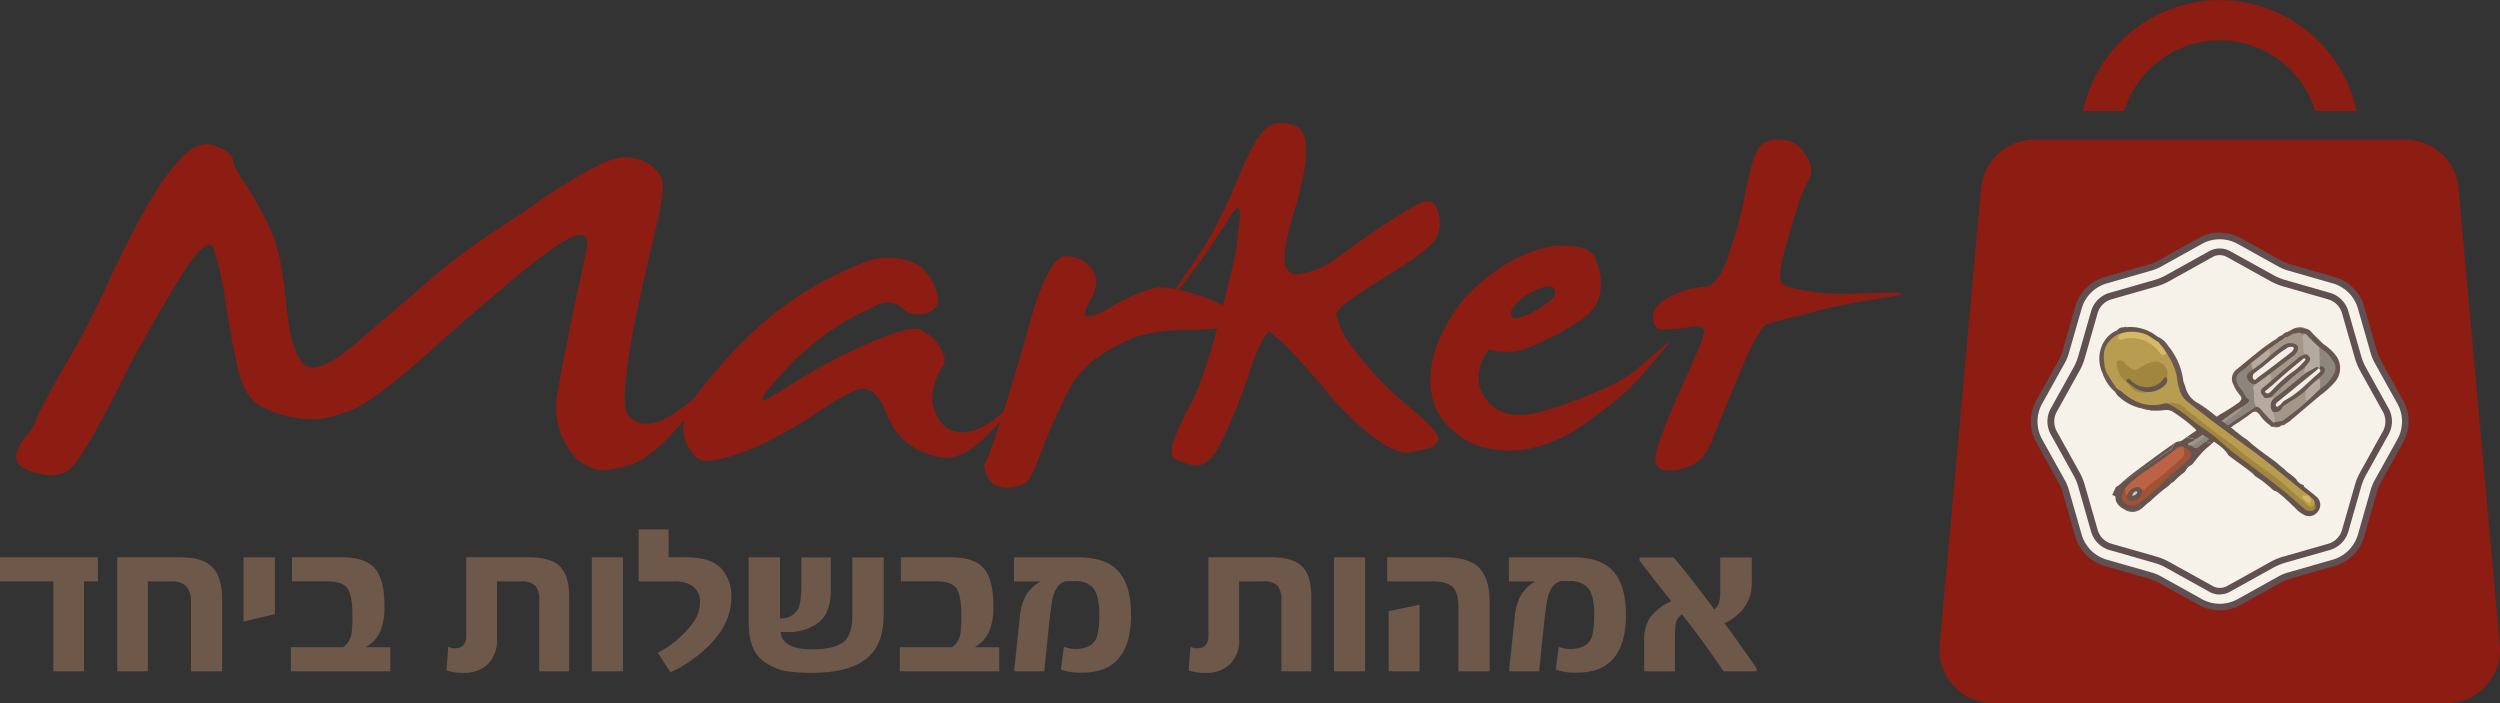 <?xml version="1.0" encoding="UTF-8"?> <svg xmlns="http://www.w3.org/2000/svg" width="487.386" height="137.091" viewBox="0 0 487.386 137.091"><rect x="0" y="0" width="487.386" height="137.091" fill="#333333" stroke="none"/><g id="imahot-logo" transform="translate(-4.89 -5.18)"><g id="Group_13932" data-name="Group 13932" transform="translate(8.05 29.154)"><path id="Path_173" data-name="Path 173" d="M39.668,33.71q3.778-4.009,7.017-2.618c2.156.924,3.267,1.826,3.333,2.695s.792,2.321,2.189,4.367a73.515,73.515,0,0,1,4.675,8.238q2.59,5.181,3.432,14.706t3.333,12.352Q66.136,76.27,74,69.556t14.222-12.2a117.3,117.3,0,0,1,12.638-9.569q6.269-4.075,9.448-6.346a100.672,100.672,0,0,1,8.6-5.345q5.428-3.085,7.963-2.8a10.071,10.071,0,0,1,4.18,1.276,6.365,6.365,0,0,1,2.486,2.783q.841,1.782-1.045,9.668T128.9,62.791a128.311,128.311,0,0,0-2.288,13.672c-.4,3.861-.253,6.225.451,7.105a4.316,4.316,0,0,0,2.838,1.606,7.75,7.75,0,0,0,4.422-.946,29.078,29.078,0,0,0,6.764-5.114q4.125-3.877-2.343,4.367t-11.3,9.756c-3.223,1.012-5.521,1.287-6.918.814a10.389,10.389,0,0,1-3.586-2.024,14.676,14.676,0,0,1-3.784-11.956q.594-3.844,2.09-11.274c1-4.95,1.7-8.359,2.145-10.251s.924-4.213,1.5-7-.286-3.707-2.541-2.783-5.873,3.454-10.845,7.567S94.618,65.574,87.755,71.689s-11.7,9.723-14.53,10.8a27.847,27.847,0,0,1-6.313,1.826,20.139,20.139,0,0,1-5.268-.341,20.411,20.411,0,0,1-6.269-2.222c-2.057-1.122-3.5-3.454-4.334-7.017s-1.628-7.8-2.387-12.715a65.064,65.064,0,0,0-2.387-10.878q-1.237-3.5-8.106,8.1T28.515,76.551C26.656,80.357,24.687,84.1,22.6,87.737S18.9,93.61,17.769,94.4a5.789,5.789,0,0,1-4.378.77,11.9,11.9,0,0,1-4.378-1.441,2.3,2.3,0,0,1-1.089-2.937,8.07,8.07,0,0,1,1.892-3.267,8.287,8.287,0,0,0,1.892-3.168q.594-1.8,6.016-11.263a144.729,144.729,0,0,0,7.358-14.035c1.3-3.047,3.41-7.369,6.368-12.957s5.686-9.723,8.205-12.385Z" transform="translate(-7.763 -26.601)" fill="#8d1d13"></path><path id="Path_174" data-name="Path 174" d="M162.659,51.253A14.23,14.23,0,0,1,167.685,51a9.653,9.653,0,0,1,4.378,1.441,10.587,10.587,0,0,1,3.135,4.477c.99,2.233.55,3.74-1.342,4.543a4.628,4.628,0,0,1-5.125-.715,4.152,4.152,0,0,0-4.773-.726q-2.491,1.188-4.928,2.431a45.734,45.734,0,0,0-6.016,3.861,53.734,53.734,0,0,0-7.358,6.676c-2.519,2.706-3.916,4.422-4.18,5.17s.385.627,1.936-.341,3.949-2.442,7.16-4.411A95.824,95.824,0,0,1,162.7,67.311c4.873-2.09,7.963-2.915,9.25-2.5a8.16,8.16,0,0,1,4.928,5.422,2.45,2.45,0,0,1-.451,2.046,11.375,11.375,0,0,0-1.5,3.432,7.354,7.354,0,0,0,.154,5.136,6.523,6.523,0,0,0,2.541,3.377,6.252,6.252,0,0,0,4.224.462q2.689-.445,6.61-3.74t-.352,1.507q-4.273,4.818-6.764,6.137a8.774,8.774,0,0,1-3.883,1.3,13.247,13.247,0,0,1-3.63-.737,13.4,13.4,0,0,1-4.224-2.277,11.108,11.108,0,0,1-3.135-3.85,36.306,36.306,0,0,1-1.54-3.388,6.476,6.476,0,0,0-1.837-2.409,3.2,3.2,0,0,0-3.531-.517,46.339,46.339,0,0,0-7.314,4.235,93.287,93.287,0,0,1-9.745,5.7,41.6,41.6,0,0,1-8.106,3.146c-2.387.6-3.927.814-4.631.649a4.57,4.57,0,0,1-2.288-1.958,7.551,7.551,0,0,1-1.441-3.751,8.74,8.74,0,0,1,.649-4.136q.841-2.1,6.368-8.436a81.839,81.839,0,0,1,10.647-10.405A61.464,61.464,0,0,1,154.6,54.806a57.5,57.5,0,0,1,8.062-3.542Z" transform="translate(4.048 -24.588)" fill="#8d1d13"></path><path id="Path_175" data-name="Path 175" d="M188.466,62.755q3.58-12.374,6.918-12.165a6.31,6.31,0,0,1,5.027,2.585c1.122,1.573,1.012,3.542-.352,5.906s-1.5,3.454-.4,3.289a13.17,13.17,0,0,0,4.323-1.837,36.466,36.466,0,0,1,5.126-2.563,23.878,23.878,0,0,1,3.927-1.265c.99-.2,2.9.077,5.719.792a35.682,35.682,0,0,1,8.007,3.113q3.778,2.029,10,.2t-1.342,1.177a40.837,40.837,0,0,1-15.465,2.948q-7.9-.05-12.242,1.881a36.006,36.006,0,0,0-7.314,4.235,20.924,20.924,0,0,0-5.521,7.534c-1.694,3.487-2.981,6.423-3.883,8.8s-1.694,4.323-2.387,5.851-2.123,2.343-4.279,2.464-3.586-.55-4.279-2.013-.858-2.42-.495-2.871,1.364-3.168,2.981-8.161,3.6-11.615,5.918-19.864Z" transform="translate(9.379 -24.618)" fill="#8d1d13"></path><path id="Path_176" data-name="Path 176" d="M231.166,28.113q2.1-1.9,5.719-.627t1.3,11.417c-1.562,6.764-.275,1-2.123,7.765S234.62,56.7,237.3,56.446a14.654,14.654,0,0,0,7.457-2.915c2.288-1.694,4.829-3.487,7.611-5.4s5.423-3.575,7.908-5,3.993-1.067,4.532,1.078a7.047,7.047,0,0,1-.495,5.411q-1.287,2.194-10.548,7.842t-8.8,7.006c.3.913.616,1.826.946,2.739s1.7,2.9,4.125,5.961a64.9,64.9,0,0,0,9.547,9.514c3.949,3.278,5.719,5.312,5.323,6.126a3.141,3.141,0,0,1-2.09,1.628,30.521,30.521,0,0,1-3.784.77q-2.293.346-6.863-3.08a52.992,52.992,0,0,1-8.8-8.5q-4.224-5.082-7.16-8.084a31.267,31.267,0,0,0-4.081-3.751c-.759-.484-2.189,2.277-4.279,8.315a105.522,105.522,0,0,1-5.521,13.606c-1.595,3.036-3.355,4.356-5.269,3.938a9.174,9.174,0,0,1-3.685-1.32c-.528-.462-.616-1.408-.253-2.838a46.832,46.832,0,0,1,3.63-8q3.085-5.857,7.116-22.768c2.684-11.274,1.386-6.676,2.079-11.263s0-5.115-2.09-1.562a142.427,142.427,0,0,1-10.449,14.618q-7.309,9.289-1.639,1.4t8.062-11.791A95.464,95.464,0,0,0,225.656,38.1q3.432-8.117,5.521-10.02Z" transform="translate(12.368 -26.977)" fill="#8d1d13"></path><path id="Path_177" data-name="Path 177" d="M282.176,48.829c4.444-.363,7.149.253,8.106,1.87a11.381,11.381,0,0,1,1.342,6.181q-.1,3.778-3.982,6.445a57.633,57.633,0,0,1-10.251,5.345,11.3,11.3,0,0,1-3.234.715,13.5,13.5,0,0,1-2.387-.055c-.627-.077-1.133-.165-1.5-.242s-.583-.033-.649.143a9.37,9.37,0,0,0-1.837,5.169,6.665,6.665,0,0,0,1.892,4.719A7.051,7.051,0,0,0,274,81.573a14.969,14.969,0,0,0,4.972-.209,73.142,73.142,0,0,0,9.547-3.212c4.642-1.782,7.875-3.454,9.7-4.982s3.564-3.025,5.224-4.477,1.892-1.452.693-.011-2.673,3.179-4.421,5.214a45.211,45.211,0,0,1-6.566,6.093c-2.618,2.024-4.763,3.575-6.412,4.664a28.2,28.2,0,0,1-6.61,2.992,19.19,19.19,0,0,1-8.106.924,16.147,16.147,0,0,1-5.972-1.54,19.551,19.551,0,0,1-3.685-2.695,12.922,12.922,0,0,1-2.783-3.729,13.708,13.708,0,0,1-1.144-5.917,19.347,19.347,0,0,1,1.991-8.238,30.6,30.6,0,0,1,4.631-7.435,36.962,36.962,0,0,1,7.017-6.005,27.209,27.209,0,0,1,10.1-4.191Zm.1,7.974c-.462-.407-1.606-.176-3.432.671a11,11,0,0,0-3.982,2.86c-.825,1.045-.979,1.8-.451,2.266s1.661.253,3.388-.627a20.962,20.962,0,0,0,4.125-2.64C282.946,58.464,283.067,57.617,282.275,56.8Z" transform="translate(17.277 -24.804)" fill="#8d1d13"></path><path id="Path_178" data-name="Path 178" d="M318.83,31.083a4.664,4.664,0,0,1,3.784-1.122,5.582,5.582,0,0,1,3.784,1.353,10.388,10.388,0,0,1,1.991,2.981,3.988,3.988,0,0,1-.3,3.729A28.164,28.164,0,0,0,326,43.149c-.66,2.112-1.529,5.06-2.585,8.865s-.99,5.928.2,6.379a33.373,33.373,0,0,0,6.171,1.32c2.915.429,5.807.319,12.209.1s6.049.2-1.045,1.254A118.573,118.573,0,0,0,326.958,64.1q-5.131,1.237-6.764,1.749t-5.565,9.932Q310.7,85.2,309.459,88.321a10.146,10.146,0,0,1-2.64,4.213,9.673,9.673,0,0,1-3.586,1.65,6.5,6.5,0,0,1-3.982-.11c-1.2-.451-1.177-2.376.044-5.763s2.9-7.4,5.026-12.044,3.278-7.534,3.487-8.656-.66-1.529-2.585-1.2a39.152,39.152,0,0,1-5.125.572c-1.5.055-2.222-.759-2.189-2.442s1.243-3.08,3.63-4.18a16.747,16.747,0,0,1,6.368-1.738c1.859-.055,3.509-2.387,4.972-7a90.34,90.34,0,0,0,2.585-9.173c.264-1.507.693-3.575,1.3-6.181s1.3-4.334,2.09-5.18Z" transform="translate(21.22 -26.68)" fill="#8d1d13"></path></g><g id="Group_13933" data-name="Group 13933" transform="translate(4.89 108.383)"><path id="Path_179" data-name="Path 179" d="M23.973,108.657H21.267v17.532H15.284V108.657H4.89v-4.7H23.973Z" transform="translate(-4.89 -98.516)" fill="#6e584a"></path><path id="Path_180" data-name="Path 180" d="M46.106,126.189H40.057V112.638q0-3.976-3.718-3.982H31.631v17.532H25.67V103.96H38.1q4.257,0,6.137,1.947t1.881,6.071v14.2Z" transform="translate(-2.814 -98.516)" fill="#6e584a"></path><path id="Path_181" data-name="Path 181" d="M54.165,115.035l-6.115,1.452V103.97h6.115Z" transform="translate(-0.579 -98.515)" fill="#6e584a"></path><path id="Path_182" data-name="Path 182" d="M75.831,126.189H56.44v-4.7H66.625a3.957,3.957,0,0,0,1.683-2.915,27.938,27.938,0,0,0,.132-3.5c0-2.541-.352-4.268-1.056-5.192-.7-.825-1.991-1.232-3.85-1.232H56.66v-4.7h9.712q4.686,0,6.588,2.332c1.155,1.452,1.727,3.839,1.727,7.138a12.335,12.335,0,0,1-.759,4.862,6.633,6.633,0,0,1-2.871,3.2h4.774Z" transform="translate(0.259 -98.516)" fill="#6e584a"></path><path id="Path_183" data-name="Path 183" d="M107.953,126.19h-5.84V112.419a4.353,4.353,0,0,0-.759-2.915,3.738,3.738,0,0,0-2.827-.847H93.874v11.109a6.661,6.661,0,0,1-1.771,5.026,6.5,6.5,0,0,1-4.7,1.694,9.418,9.418,0,0,1-3.377-.473l.341-4.653a2.311,2.311,0,0,0,1.342.341c1.441,0,2.167-.8,2.167-2.42V103.95h12.176c2.871,0,4.895.594,6.093,1.793s1.793,3.146,1.793,5.862v14.574Z" transform="translate(3.015 -98.517)" fill="#6e584a"></path><path id="Path_184" data-name="Path 184" d="M115.861,126.189H109.79V103.96h6.071Z" transform="translate(5.589 -98.516)" fill="#6e584a"></path><path id="Path_185" data-name="Path 185" d="M136.172,112.242a12.274,12.274,0,0,1-2.662,7.435,20.523,20.523,0,0,1-4.521,4.389,22.932,22.932,0,0,1-4.7,2.794l-2.486-3.806a19.289,19.289,0,0,0,6.852-5.8,6.685,6.685,0,0,0,1.386-3.894,3.627,3.627,0,0,0-1.859-3.542,6.626,6.626,0,0,0-3.333-.671H118.09V99.01h5.84v5.444h3.421q4.785,0,6.8,2.134A7.89,7.89,0,0,1,136.172,112.242Z" transform="translate(6.418 -99.01)" fill="#6e584a"></path><path id="Path_186" data-name="Path 186" d="M163.888,115.332q0,5.279-2.816,7.93-3.4,3.217-11.109,3.223a29.582,29.582,0,0,1-5.334-.385,10.058,10.058,0,0,1-4.752-2.4q-2.293-2.079-2.288-7.259V103.97h6.115v11.868a3.646,3.646,0,0,0,3.443-1.683c.473-.792.715-2.4.715-4.818v-5.356h5.752v6.159c0,3-.726,5.115-2.167,6.357a9.567,9.567,0,0,1-6.588,2.013h-1.012a2.967,2.967,0,0,0,.847,1.947c1.056.968,2.761,1.452,5.126,1.452q4.785,0,6.511-1.661c.979-.979,1.474-2.607,1.474-4.884V103.992h6.115v11.373Z" transform="translate(8.366 -98.515)" fill="#6e584a"></path><path id="Path_187" data-name="Path 187" d="M183.761,126.189H164.37v-4.7h10.185a3.957,3.957,0,0,0,1.683-2.915,27.921,27.921,0,0,0,.132-3.5c0-2.541-.352-4.268-1.056-5.192-.7-.825-1.991-1.232-3.85-1.232H164.59v-4.7H174.3q4.686,0,6.588,2.332c1.155,1.452,1.727,3.839,1.727,7.138a12.335,12.335,0,0,1-.759,4.862,6.633,6.633,0,0,1-2.871,3.2h4.773v4.7Z" transform="translate(11.041 -98.516)" fill="#6e584a"></path><path id="Path_188" data-name="Path 188" d="M207.443,115.113q0,11.334-9.492,11.329a10.8,10.8,0,0,1-4.191-.6l.583-4.433a6.454,6.454,0,0,0,2.167.429c2.057,0,3.421-.638,4.07-1.9.451-.847.671-2.5.671-4.95s-.44-4.235-1.32-5.192a4.738,4.738,0,0,0-3.63-1.188h-1.562a3.238,3.238,0,0,0-1.43.847,6.21,6.21,0,0,0-1.188,2.706c-.176.825-.4,2.475-.671,4.95l-.935,9.085h-5.8l-.044-.385,1.056-9.877a11.272,11.272,0,0,1,1.221-4.543,7.365,7.365,0,0,1,2.86-2.728H184.62v-4.7h12.539q5.081,0,7.523,2.442c1.826,1.782,2.75,4.7,2.75,8.711Z" transform="translate(13.063 -98.516)" fill="#6e584a"></path><path id="Path_189" data-name="Path 189" d="M239.5,126.19h-5.84V112.419a4.353,4.353,0,0,0-.759-2.915,3.738,3.738,0,0,0-2.827-.847h-4.653v11.109a6.661,6.661,0,0,1-1.771,5.026,6.5,6.5,0,0,1-4.7,1.694,9.418,9.418,0,0,1-3.377-.473l.341-4.653a2.311,2.311,0,0,0,1.342.341c1.441,0,2.167-.8,2.167-2.42V103.95h12.176c2.871,0,4.894.594,6.093,1.793s1.793,3.146,1.793,5.862v14.574Z" transform="translate(16.156 -98.517)" fill="#6e584a"></path><path id="Path_190" data-name="Path 190" d="M247.411,126.189H241.34V103.96h6.071Z" transform="translate(18.729 -98.516)" fill="#6e584a"></path><path id="Path_191" data-name="Path 191" d="M270.723,126.189h-6.071V113.76c0-1.936-.363-3.267-1.1-4s-2.1-1.1-4.08-1.1H250.76v-4.7h11.285q4.438,0,6.511,1.9c1.452,1.386,2.189,3.641,2.189,6.764v13.551Zm-13.639,0h-6.027V114.453l6.027-1.232Z" transform="translate(19.67 -98.516)" fill="#6e584a"></path><path id="Path_192" data-name="Path 192" d="M295.163,115.113q0,11.334-9.492,11.329a10.794,10.794,0,0,1-4.191-.6l.583-4.433a6.455,6.455,0,0,0,2.167.429c2.057,0,3.421-.638,4.07-1.9.451-.847.671-2.5.671-4.95s-.44-4.235-1.32-5.192a4.738,4.738,0,0,0-3.63-1.188h-1.562a3.237,3.237,0,0,0-1.43.847,6.207,6.207,0,0,0-1.188,2.706c-.176.825-.4,2.475-.671,4.95l-.935,9.085h-5.8l-.044-.385,1.056-9.877a11.272,11.272,0,0,1,1.221-4.543,7.365,7.365,0,0,1,2.86-2.728H272.34v-4.7h12.539q5.082,0,7.523,2.442c1.826,1.782,2.75,4.7,2.75,8.711Z" transform="translate(21.826 -98.516)" fill="#6e584a"></path><path id="Path_193" data-name="Path 193" d="M318.312,126.187h-6.423q-4.884-7.127-8.106-11.065a2.5,2.5,0,0,0-1.232,1.771,16.054,16.054,0,0,0-.154,2.794V126.2h-6.005v-5.961a8,8,0,0,1,1.012-4.3,10.2,10.2,0,0,1,4.3-3.421q-2-2.425-6.2-7.908v-.627h6.632q3.366,3.943,7.93,10.141a3.041,3.041,0,0,0,.913-1.265,7.621,7.621,0,0,0,.242-2.321V103.98h6.159v5.038q0,5.147-5.323,7.809,1.32,1.683,6.247,8.755v.627Z" transform="translate(24.14 -98.514)" fill="#6e584a"></path></g><path id="Path_194" data-name="Path 194" d="M457.866,130.557l-8.051-88.849a10.347,10.347,0,0,0-10.427-9.283H367.213a10.347,10.347,0,0,0-10.427,9.283l-8.051,88.849a10.4,10.4,0,0,0,2.585,8.194,10.171,10.171,0,0,0,7.842,3.52H447.45a10.17,10.17,0,0,0,7.842-3.52,10.4,10.4,0,0,0,2.585-8.194ZM389.574,18.7a19.455,19.455,0,0,1,32.337,8.117h8.051a27.255,27.255,0,0,0-53.323,0h8.051A19.534,19.534,0,0,1,389.574,18.7Z" transform="translate(34.342 0)" fill="#8d1d13"></path><g id="Group_13942" data-name="Group 13942" transform="translate(400.824 50.545)"><g id="Group_13934" data-name="Group 13934"><path id="Path_195" data-name="Path 195" d="M405.44,47.99l7.952,4.422a8.285,8.285,0,0,0,1.65.682l8.744,2.5a7.869,7.869,0,0,1,5.4,5.4l2.5,8.744a8.03,8.03,0,0,0,.682,1.65l4.422,7.952a7.852,7.852,0,0,1,0,7.633l-4.422,7.952a8.291,8.291,0,0,0-.682,1.65l-2.5,8.744a7.869,7.869,0,0,1-5.4,5.4l-8.744,2.5a8.027,8.027,0,0,0-1.65.682l-7.952,4.422a7.853,7.853,0,0,1-7.633,0l-7.952-4.422a8.277,8.277,0,0,0-1.65-.682l-8.744-2.5a7.869,7.869,0,0,1-5.4-5.4l-2.5-8.744a8.038,8.038,0,0,0-.682-1.65L366.46,86.97a7.853,7.853,0,0,1,0-7.633l4.422-7.952a8.3,8.3,0,0,0,.682-1.65l2.5-8.744a7.869,7.869,0,0,1,5.4-5.4l8.744-2.5a8.023,8.023,0,0,0,1.65-.682l7.952-4.422a7.853,7.853,0,0,1,7.633,0Z" transform="translate(-364.805 -46.368)" fill="#f6f2ea"></path><path id="Path_196" data-name="Path 196" d="M401.684,120.046a8.563,8.563,0,0,1-4.136-1.078l-7.952-4.422a7.017,7.017,0,0,0-1.518-.627l-8.744-2.5a8.462,8.462,0,0,1-5.84-5.84l-2.508-8.744a7.622,7.622,0,0,0-.627-1.518l-4.422-7.952a8.489,8.489,0,0,1,0-8.26l4.422-7.952a7.023,7.023,0,0,0,.627-1.518l2.508-8.744a8.442,8.442,0,0,1,5.84-5.84l8.744-2.508a7.615,7.615,0,0,0,1.518-.627l7.952-4.422a8.489,8.489,0,0,1,8.26,0l7.952,4.422a7.014,7.014,0,0,0,1.518.627l8.744,2.508a8.462,8.462,0,0,1,5.84,5.84l2.5,8.744a7.618,7.618,0,0,0,.627,1.518l4.422,7.952a8.433,8.433,0,0,1,0,8.26l-4.422,7.952a7.011,7.011,0,0,0-.627,1.518l-2.5,8.744a8.462,8.462,0,0,1-5.84,5.84l-8.744,2.5a7.614,7.614,0,0,0-1.518.627l-7.952,4.422a8.563,8.563,0,0,1-4.136,1.078Zm0-72.34a7.187,7.187,0,0,0-3.5.913l-7.952,4.422a8.822,8.822,0,0,1-1.793.748L379.7,56.3a7.165,7.165,0,0,0-4.949,4.95L372.24,69.99a8.479,8.479,0,0,1-.748,1.793l-4.422,7.952a7.159,7.159,0,0,0,0,7.006l4.422,7.952a9.1,9.1,0,0,1,.748,1.793l2.508,8.744a7.165,7.165,0,0,0,4.949,4.95l8.744,2.5a8.477,8.477,0,0,1,1.793.748l7.952,4.422a7.159,7.159,0,0,0,7.006,0l7.952-4.422a9.1,9.1,0,0,1,1.793-.748l8.744-2.5a7.165,7.165,0,0,0,4.949-4.95l2.5-8.744a8.465,8.465,0,0,1,.748-1.793l4.422-7.952a7.158,7.158,0,0,0,0-7.006l-4.422-7.952a8.812,8.812,0,0,1-.748-1.793l-2.5-8.744a7.165,7.165,0,0,0-4.949-4.95l-8.744-2.508a8.48,8.48,0,0,1-1.793-.748l-7.952-4.422a7.25,7.25,0,0,0-3.5-.913Z" transform="translate(-364.865 -46.425)" fill="#605052"></path></g><g id="Group_13935" data-name="Group 13935" transform="translate(3.22 3.08)"><path id="Path_197" data-name="Path 197" d="M401.331,115.98a3.577,3.577,0,0,1-1.7-.44l-8.5-4.719a11.091,11.091,0,0,0-2.331-.968l-8.755-2.508a4.622,4.622,0,0,1-3.179-3.179l-2.5-8.744a11.453,11.453,0,0,0-.968-2.343l-4.422-7.952a4.648,4.648,0,0,1,0-4.488l4.422-7.952a11.2,11.2,0,0,0,.968-2.343l2.5-8.744a4.622,4.622,0,0,1,3.179-3.179l8.744-2.5a11.185,11.185,0,0,0,2.343-.968l8.491-4.719a3.523,3.523,0,0,1,3.41,0l8.491,4.708a10.856,10.856,0,0,0,2.343.968l8.744,2.5a4.622,4.622,0,0,1,3.179,3.179l2.5,8.744a11.19,11.19,0,0,0,.968,2.343l4.411,7.941a4.62,4.62,0,0,1,0,4.488l-4.422,7.952a10.975,10.975,0,0,0-.957,2.321l-2.508,8.766a4.622,4.622,0,0,1-3.179,3.179l-8.744,2.5a11.183,11.183,0,0,0-2.343.968l-8.491,4.719a3.545,3.545,0,0,1-1.7.44Z" transform="translate(-367.732 -49.168)" fill="#f6f2ea"></path><path id="Path_198" data-name="Path 198" d="M401.391,116.687a4.165,4.165,0,0,1-2.013-.528l-8.5-4.719a10.429,10.429,0,0,0-2.2-.913l-8.755-2.508A5.255,5.255,0,0,1,376.3,104.4L373.8,95.657a10.432,10.432,0,0,0-.913-2.2L368.461,85.5a5.228,5.228,0,0,1,0-5.115l4.422-7.952a10.937,10.937,0,0,0,.913-2.2l2.5-8.744a5.256,5.256,0,0,1,3.619-3.619l8.744-2.508a10.772,10.772,0,0,0,2.211-.913l8.491-4.719a4.238,4.238,0,0,1,4.037,0l8.491,4.708a10.517,10.517,0,0,0,2.211.913l8.744,2.508a5.255,5.255,0,0,1,3.619,3.619l2.508,8.744a10.748,10.748,0,0,0,.913,2.211l4.41,7.941a5.227,5.227,0,0,1,0,5.114l-4.422,7.952a10.446,10.446,0,0,0-.9,2.178l-2.508,8.766a5.255,5.255,0,0,1-3.619,3.619l-8.744,2.5a10.768,10.768,0,0,0-2.211.913l-8.491,4.718a4.164,4.164,0,0,1-2.013.528Zm0-66.169a2.775,2.775,0,0,0-1.386.363L391.515,55.6a11.3,11.3,0,0,1-2.475,1.023L380.3,59.13a3.919,3.919,0,0,0-2.728,2.728l-2.5,8.744a11.853,11.853,0,0,1-1.023,2.475l-4.421,7.952a3.953,3.953,0,0,0,0,3.861l4.421,7.952a11.852,11.852,0,0,1,1.023,2.475l2.508,8.744a3.919,3.919,0,0,0,2.728,2.728l8.755,2.508a11.775,11.775,0,0,1,2.464,1.023l8.5,4.719a2.885,2.885,0,0,0,2.772,0l8.491-4.719a11.294,11.294,0,0,1,2.475-1.023l8.744-2.5a3.919,3.919,0,0,0,2.728-2.728l2.508-8.766a11.873,11.873,0,0,1,1.012-2.453l4.421-7.963a3.953,3.953,0,0,0,0-3.861l-4.411-7.941a11.746,11.746,0,0,1-1.034-2.486l-2.508-8.744A3.939,3.939,0,0,0,422.5,59.13l-8.744-2.508a11.983,11.983,0,0,1-2.486-1.034l-8.491-4.708A2.893,2.893,0,0,0,401.391,50.517Z" transform="translate(-367.793 -49.225)" fill="#605052"></path></g><g id="Group_13941" data-name="Group 13941" transform="translate(13.342 18.354)"><g id="Group_13939" data-name="Group 13939" transform="translate(3.142 0.082)"><g id="Group_13937" data-name="Group 13937" transform="translate(0 13.084)"><path id="Path_199" data-name="Path 199" d="M396.5,80.82c-.242-.066-.473-.143-.7-.22l-3.344,2.277c1.529.429,3.4.715,4.983,1.21l3.212-2.662-.1-.033-.638.44c-1.133-.341-2.266-.671-3.4-1Z" transform="translate(-378.594 -74.531)" fill="#65544d"></path><path id="Path_200" data-name="Path 200" d="M391.843,83.09l-.033.022A.165.165,0,0,0,391.843,83.09Z" transform="translate(-378.658 -74.283)" fill="none"></path><path id="Path_201" data-name="Path 201" d="M400.833,80.59a.9.9,0,0,0-.253.209Z" transform="translate(-377.782 -74.532)" fill="none"></path><path id="Path_202" data-name="Path 202" d="M396.194,81.371c1.133.33,2.266.66,3.4,1l.638-.44c-.429-.165-.869-.286-1.309-.429.143-.143.253-.264.363-.374a.165.165,0,0,1,.077.011s0-.022-.011-.022c-.066-.209-.242-.286-.418-.374-.253-.121-.286-.286-.011-.4,1.4-.583,2.453-1.7,3.729-2.475.187-.121.4-.209.583-.319,1.605-.924,1.573-1.342.363-2.442-.9-.2-.572.627-.814.99a1.548,1.548,0,0,1-.594.682,41.239,41.239,0,0,1-3.564,2.244h0l-3.135,2.134c.231.077.473.154.7.22Z" transform="translate(-378.29 -75.083)" fill="#65544d"></path><path id="Path_203" data-name="Path 203" d="M406.077,77.325a.4.4,0,0,0-.528-.1c-.3.066-.671.033-.88.2-1.441,1.2-3.212,1.925-4.587,3.2a1.066,1.066,0,0,1-1.045.3c.044.11-.506.352.077.363a2.471,2.471,0,0,1,.957.286h.033l-.2.132.1.033.759-.627a.877.877,0,0,1,.253-.209c1.155-.737,2.3-1.474,3.377-2.321.715-.561,1.144-.385,1.65.231a7.427,7.427,0,0,0,2.1,2.123.936.936,0,0,0,.627-.682,27.356,27.356,0,0,0-2.684-2.959Z" transform="translate(-377.955 -74.875)" fill="#685750"></path><path id="Path_204" data-name="Path 204" d="M398.61,80.953c.451.143.891.275,1.309.429l.2-.132h-.033a2.3,2.3,0,0,0-.957-.286c-.594-.011-.033-.253-.077-.363a.188.188,0,0,1-.077-.011c-.11.11-.231.231-.363.374Z" transform="translate(-377.979 -74.532)" fill="#685750"></path><path id="Path_205" data-name="Path 205" d="M391.812,83.11a.034.034,0,0,0-.022.011h0Z" transform="translate(-378.66 -74.281)" fill="#786865"></path><g id="Group_13936" data-name="Group 13936" transform="translate(0 8.367)"><path id="Path_206" data-name="Path 206" d="M381.156,90.75l-.506.352A1.991,1.991,0,0,0,381.156,90.75Z" transform="translate(-379.772 -81.885)" fill="none"></path><path id="Path_207" data-name="Path 207" d="M388.4,85.086l-.132.1c.132-.1.264-.187.385-.275-.088.066-.176.121-.253.187Z" transform="translate(-379.011 -82.468)" fill="#65544d"></path><path id="Path_208" data-name="Path 208" d="M380.29,92.765c-.869,1.782-.451,3.058,1.32,3.993a3.89,3.89,0,0,0,2.981.066h0c.143-.2.44-.22.572-.451.154-.143.319-.286.473-.429.253-.154.363-.462.66-.561a9,9,0,0,0,.715-.572,33.3,33.3,0,0,1,2.871-2.409c.495-.253.726-.847,1.287-1a14.642,14.642,0,0,1,2.178-1.947,6.217,6.217,0,0,0,.374-.561,1.926,1.926,0,0,1,.814-.726,2.186,2.186,0,0,0,.55-.506,22.021,22.021,0,0,1,2.519-2.849h0l1.1-.913c-1.584-.484-3.454-.781-4.982-1.21l-.671.462a.16.16,0,0,0-.033.022h-.022v.011a1.716,1.716,0,0,1-.77.319,1.551,1.551,0,0,0-.858.319L390.75,85l-9.514,6.588a1.99,1.99,0,0,1-.506.352h0" transform="translate(-379.852 -82.69)" fill="#65544d"></path><path id="Path_209" data-name="Path 209" d="M387.52,85.765a7.34,7.34,0,0,0,.836-.6C388.092,85.347,387.817,85.556,387.52,85.765Z" transform="translate(-379.086 -82.443)" fill="#65544d"></path><path id="Path_210" data-name="Path 210" d="M388.63,85.031c.616-.462,1.276-.847,1.859-1.331C390.489,83.7,389.73,84.239,388.63,85.031Z" transform="translate(-378.975 -82.589)" fill="#65544d"></path><path id="Path_211" data-name="Path 211" d="M381.157,90.82c.231-.22.44-.473.671-.671.066-.055.055-.077.033-.1a7.482,7.482,0,0,0-1.221,1.122h0l.506-.352Z" transform="translate(-379.773 -81.955)" fill="#65544d"></path><path id="Path_212" data-name="Path 212" d="M381.781,90.784c-.231.2-.44.451-.671.671l9.514-6.588.616-1.177c-.583.495-1.243.88-1.859,1.331-.132.088-.253.187-.385.275a6.462,6.462,0,0,1-.836.6c-2.112,1.54-4.807,3.52-6.346,4.774.022.022.022.044-.033.1Z" transform="translate(-379.727 -82.59)" fill="#65544d"></path><path id="Path_213" data-name="Path 213" d="M380.651,91.07h-.011v.011Z" transform="translate(-379.773 -81.853)" fill="#65544d"></path></g></g><path id="Path_214" data-name="Path 214" d="M384.431,95.546a6.352,6.352,0,0,1-2.981-.066A2.716,2.716,0,0,0,384.431,95.546Z" transform="translate(-379.693 -59.961)" fill="#6c5c55"></path><path id="Path_215" data-name="Path 215" d="M381.559,92.468c-.088.517-.231,1.034.2,1.474.451.066.495-.352.682-.594a1.682,1.682,0,0,1,2.288-.561c.407.352.726.143,1.012-.165a9.375,9.375,0,0,1,1.606-1.342c1.958-1.265,3.5-3.036,5.313-4.477.858-.682.88-1.375.308-2.365a1.282,1.282,0,0,0-1.386.319c-1.837,1.408-3.707,2.794-5.631,4.092a22.957,22.957,0,0,0-4.389,3.608Z" transform="translate(-379.691 -61.074)" fill="#bb6344"></path><path id="Path_216" data-name="Path 216" d="M392.726,86.551c-1.177.979-2.354,1.98-3.465,3.036-1.177,1.122-2.706,1.793-3.75,3.058-.2.242-.418.22-.638,0a.806.806,0,0,0-.165.539c-.088.847-.671,1.188-1.408,1.43-.715.242-.979-.275-1.32-.682-.385-.418-.242-.979-.385-1.463-.11.22-.22.451-.319.671-.44,1.023-.374,1.661.209,2.123a2.25,2.25,0,0,0,2.794.176,59.394,59.394,0,0,0,4.63-3.993,4.746,4.746,0,0,1,1.221-1.122,1.858,1.858,0,0,0,.9-.814c.957-.858,1.958-1.661,2.849-2.574,1.012-1.034.913-1.419-.352-2.233-.165-.1-.352-.165-.528-.253.044.715.484,1.463-.286,2.1Z" transform="translate(-379.738 -61.063)" fill="#a15236"></path><g id="Group_13938" data-name="Group 13938" transform="translate(14.149 6.933)"><path id="Path_217" data-name="Path 217" d="M405.995,73.7c-.066-.341-.374-.3-.594-.341a1.292,1.292,0,0,1-.968-1.056c-.132-.44.22-.715.517-.979.209-.176.506-.275.484-.627a2.934,2.934,0,0,0-.374-1.21,8.587,8.587,0,0,0-2.541,1.793c-1.089,1.265-.7,1.9-.011,3.014a5.312,5.312,0,0,0,1.221,1.485c.132.2.22.484.407.583.792.451.33.792-.088,1.1s-.869.572-1.309.847c.176.363-.187.407-.352.55-1.034.924-8.051,5.862-9.107,6.753l.4.264c.418.418.814.231,1.188-.077.583-.473,7.017-5.136,7.655-5.532,1.221-.759,2.431-1.551,3.619-2.365-.022-.176-.143-.308-.165-.473-.176-1.243-.594-2.5.022-3.74Z" transform="translate(-392.66 -69.49)" fill="#8d867e"></path><path id="Path_218" data-name="Path 218" d="M401.973,71.229c-1.111,1.144-.528,2.156.22,3.179a4.97,4.97,0,0,1,.814,1.265c-.759-.022-.22.7-.539.935-.055-.627-.539-1.012-.858-1.485a7.019,7.019,0,0,1-.836-1.518,2.3,2.3,0,0,1,.759-3.025c.583-.066.209.506.44.66Z" transform="translate(-391.938 -69.382)" fill="#6b5a53"></path><path id="Path_219" data-name="Path 219" d="M402.806,77.522c.11,0,.264-.055.319,0,.2.176-.011.308-.11.385-1.254.935-8.183,6.313-9.668,6.929-.242-.022-.572.033-.627-.264-.044-.242.275-.319.473-.4,1.43-.55,8.282-5.95,9.613-6.643Z" transform="translate(-392.716 -68.69)" fill="#a09689"></path></g><path id="Path_220" data-name="Path 220" d="M389.4,90.393c.253.088.385-.143.55-.286l.9-.836c-.209-.209-.495,0-.638-.231a1.806,1.806,0,0,0-.9.814c.308.143-.231.429.088.539Z" transform="translate(-378.909 -60.604)" fill="#695750"></path><path id="Path_221" data-name="Path 221" d="M384.6,94.77a1.43,1.43,0,0,0-.891.506A.859.859,0,0,0,384.6,94.77Z" transform="translate(-379.467 -60.032)" fill="#6c5c55"></path><path id="Path_222" data-name="Path 222" d="M393.143,87.54a1.213,1.213,0,0,0-.8.781" transform="translate(-378.605 -60.754)" fill="#72635f"></path><path id="Path_223" data-name="Path 223" d="M407.291,82.061c.165-.242.275-.539.594-.638.033-.011.077-.022.11-.033.517-.176,1.111-.066,1.595-.4,1.595-1.342,3.355-2.464,4.872-3.9.8-.759,1.562-1.584,2.42-2.288a11.389,11.389,0,0,0,2.42-2.508c.847-1.43.572-2.31-.627-3.74-.231-.275-.6-.418-.693-.814a1.213,1.213,0,0,0-.528-.891c-.451-.407-.22-.583.242-.66a9.716,9.716,0,0,1,2.585,2.475,4.132,4.132,0,0,1-.462,4.982,17.923,17.923,0,0,1-2.794,2.53c-1.925,1.617-3.839,3.245-5.763,4.872a1.832,1.832,0,0,1-.77.484,4.063,4.063,0,0,0-.979.484h0a4.05,4.05,0,0,1-1.694.253.432.432,0,0,1-.539-.22Z" transform="translate(-377.112 -62.887)" fill="#67564f"></path><path id="Path_224" data-name="Path 224" d="M401.88,71.832c-.11.033-.242.132-.308.1-.242-.11-.011-.2.055-.264.319-.319-.154-.319-.187-.495,2.255-1.815,4.411-3.74,6.819-5.345.275-.187.561-.352.847-.517.341-.264.858-.242,1.067-.693h0c.418-.209.561.055.649.4a8.007,8.007,0,0,1-2.222,1.8c-.264.2-.572.33-.836.528a24.907,24.907,0,0,1-3.058,2.431c-.165.1-.308.253-.528.209a20.846,20.846,0,0,1-2.31,1.859Z" transform="translate(-377.696 -63.051)" fill="#67554e"></path><path id="Path_225" data-name="Path 225" d="M417.425,66.491c-.055.2-.6.308-.055.6.264.143.693.352.407.825-.33.1-.495-.132-.671-.33a.847.847,0,0,0-.484-.407,2.6,2.6,0,0,1-.308-.132,23.605,23.605,0,0,1-2.409-2.288c-.374-.176-.825-.077-1.188-.319a1.236,1.236,0,0,0-1.155.154,1.245,1.245,0,0,1-.55.242,1.185,1.185,0,0,1-.682-.209c-.418-.242-.176-.385.077-.539a.149.149,0,0,1,.143-.077c.154.044.308.066.33-.165a.058.058,0,0,1,.088-.044,3.979,3.979,0,0,1,3.146-.3c.583.088.858.583,1.221.946.693.682,1.375,1.364,2.068,2.046Z" transform="translate(-376.83 -63.177)" fill="#67554e"></path><path id="Path_226" data-name="Path 226" d="M410.491,64.011c-.242.66.385.407.6.583-.187.572-.6.649-1.122.517-.154-.22-.264-.473-.594-.451a1.934,1.934,0,0,1,1.111-.66Z" transform="translate(-376.903 -63.105)" fill="#6b5a53"></path><path id="Path_227" data-name="Path 227" d="M414.056,63.509c-1.089-.363-2.112.088-3.146.3A3.037,3.037,0,0,1,414.056,63.509Z" transform="translate(-376.75 -63.187)" fill="#6b5a53"></path><path id="Path_228" data-name="Path 228" d="M409.487,64.6c.022.814-.66.539-1.067.693A2.105,2.105,0,0,1,409.487,64.6Z" transform="translate(-376.998 -63.045)" fill="#6b5a53"></path><path id="Path_229" data-name="Path 229" d="M407.78,80.854l1.694-.264A1.837,1.837,0,0,1,407.78,80.854Z" transform="translate(-377.062 -61.448)" fill="#67574f"></path><path id="Path_230" data-name="Path 230" d="M410.861,63.79c.044.143.462.154.165.4-.231.187-.385-.044-.506-.22a.366.366,0,0,1,.33-.165Z" transform="translate(-376.789 -63.126)" fill="#6b5a53"></path><path id="Path_231" data-name="Path 231" d="M409.32,80.644a1.084,1.084,0,0,1,.979-.484A1.573,1.573,0,0,1,409.32,80.644Z" transform="translate(-376.909 -61.491)" fill="#67574f"></path><path id="Path_232" data-name="Path 232" d="M383.441,91.64a2.159,2.159,0,0,0-1.551,1.584c0,.671.33,1.034,1.012,1a1.893,1.893,0,0,0,1.881-2.288A1.049,1.049,0,0,0,383.441,91.64Z" transform="translate(-379.649 -60.356)" fill="#67554d"></path><path id="Path_233" data-name="Path 233" d="M404.967,73.96c-.935.176-1.419-.385-1.771-1.122-.209-.429.088-.759.341-1.034a7.109,7.109,0,0,1,.836-.66c.231-.583.781-.847,1.243-1.188a17.811,17.811,0,0,0,1.87-1.54,26.122,26.122,0,0,1,2.332-1.925,3.154,3.154,0,0,1,2.277-.66,1.184,1.184,0,0,1,1.111,1.694,2.89,2.89,0,0,1-1.1,1.353c-1.485,1.067-2.893,2.222-4.388,3.267-.693.539-1.441,1-2.09,1.595-.176.165-.363.363-.649.209Z" transform="translate(-377.527 -62.924)" fill="#67554e"></path><path id="Path_234" data-name="Path 234" d="M404.853,73.395c.869-.638,1.749-1.276,2.618-1.925.66.154.418.715.517,1.133-.22.8-.979,1.078-1.507,1.584-.561.528-.616.792-.121,1.474.451.451,1,.121,1.5.176a.472.472,0,0,1,.451.418,2.552,2.552,0,0,0,0,2.6,2.936,2.936,0,0,1,.286,1.98.3.3,0,0,1-.4.088h0a22.462,22.462,0,0,1-2.343-2.453,2.215,2.215,0,0,0-.847-.649c-.7-.473-.506-1.254-.572-1.9a6.7,6.7,0,0,0-.11-1.408.83.83,0,0,1,.528-1.1Z" transform="translate(-377.413 -62.359)" fill="#b5aa9e"></path><path id="Path_235" data-name="Path 235" d="M407.482,68.478a32.431,32.431,0,0,1-3.19,2.552c-.4-.352-.231-.869-.352-1.3l3.5-2.772C407.943,67.455,407.79,67.961,407.482,68.478Z" transform="translate(-377.446 -62.81)" fill="#b5aa9e"></path><path id="Path_236" data-name="Path 236" d="M408.181,80.557a6.362,6.362,0,0,0-.451-2.013,2.312,2.312,0,0,0,1.8-1.056,8.5,8.5,0,0,1,1.9-1.342,19.94,19.94,0,0,0,2.288-1.672.437.437,0,0,1,.528-.121c.3.649-.055,1.4.308,2.035a40.76,40.76,0,0,1-4.026,3.267c-.286.231-.572.451-.858.682a2.946,2.946,0,0,1-1.507.231Z" transform="translate(-377.068 -62.076)" fill="#a29788"></path><path id="Path_237" data-name="Path 237" d="M416.672,67.159a1.113,1.113,0,0,0,.55.429,8.509,8.509,0,0,1,1.793,2.365,2.307,2.307,0,0,1-.154,1.98,7.737,7.737,0,0,1-2.739,2.97c-.385-.6-.022-1.353-.352-1.969,0-.462.429-.6.66-.9.583-.737.55-.99-.231-1.463a.774.774,0,0,1-.231-.231,11.716,11.716,0,0,1-.077-3.718c.066.033.143.077.209.11a1.474,1.474,0,0,1,.561.44Z" transform="translate(-376.265 -62.844)" fill="#8d877d"></path><path id="Path_238" data-name="Path 238" d="M416.046,72.331c.231,0,.363.077.352.341-.022.55-.033,1.111-.055,1.661-.792.748-1.573,1.5-2.365,2.244-.341.011-.429-.209-.418-.484.011-.517.044-1.034.077-1.562a.517.517,0,0,1,.264-.572c.726-.528,1.166-1.441,2.145-1.639Z" transform="translate(-376.485 -62.274)" fill="#b5aa9e"></path><path id="Path_239" data-name="Path 239" d="M408.17,80.011l1.507-.231a2.178,2.178,0,0,1-1.837.286l.33-.066Z" transform="translate(-377.057 -61.529)" fill="#685750"></path><path id="Path_240" data-name="Path 240" d="M407.164,68.762a3.717,3.717,0,0,0-.044-1.518c1.034-.715,2.057-1.43,3.091-2.145a2.828,2.828,0,0,0,1.122-.517c.154-.077.308-.165.462-.242a2.151,2.151,0,0,1,1.331-.2c.33.385.858.044,1.221.33a1.219,1.219,0,0,0-.429,1.254c.121.869-.121,1.8.55,2.552-.176.495-.726.319-1.034.583-1.4,1.232-3.014,2.189-4.312,3.542-.451.462-.825,1.056-1.584,1.089-.132-.429.033-.924-.341-1.287l4.642-3.553a2.561,2.561,0,0,0,.781-.968c.352-.8-.1-1.331-.946-1.463-1.474-.231-2.3.825-3.3,1.507a15.206,15.206,0,0,0-1.2,1.034Z" transform="translate(-377.128 -63.094)" fill="#a29789"></path><path id="Path_241" data-name="Path 241" d="M413.857,68.344c-.913-.286-.66-1.111-.715-1.727a7.689,7.689,0,0,0-.077-1.232c-.176-.638.033-.946.7-.935a23.529,23.529,0,0,0,2.409,2.387c.253,1.276.11,2.574.253,3.85a.451.451,0,0,1-.066.572.381.381,0,0,1-.341.055c-.275-.275-.539-.11-.825.011a10.133,10.133,0,0,1-1.551.759c-.66-.132-.352-.649-.407-1.034.044-.407.363-.638.583-.924.616-.583.44-1.188.044-1.793Z" transform="translate(-376.54 -63.06)" fill="#b5aa9e"></path><path id="Path_242" data-name="Path 242" d="M412.7,64.16l-1.331.2A1.231,1.231,0,0,1,412.7,64.16Z" transform="translate(-376.704 -63.101)" fill="#6b5a53"></path><path id="Path_243" data-name="Path 243" d="M416.641,67.15a1.114,1.114,0,0,1-.561-.44A.468.468,0,0,1,416.641,67.15Z" transform="translate(-376.233 -62.835)" fill="#67564f"></path><path id="Path_244" data-name="Path 244" d="M382.85,93.185c.484-.165.858-.308.979-.748.011-.044-.154-.2-.209-.187A.927.927,0,0,0,382.85,93.185Z" transform="translate(-379.553 -60.284)" fill="#cdc7c6"></path><path id="Path_245" data-name="Path 245" d="M412.188,66.937a1.178,1.178,0,0,1-.539.792c-1.342,1.056-2.695,2.09-4.059,3.124-.8.6-1.617,1.2-2.42,1.8-.264.2-.572.7-.869.286a.908.908,0,0,1,.253-1.188c.407-.308.792-.616,1.2-.924,1.661-1.276,3.19-2.717,4.971-3.839a1.452,1.452,0,0,1,1.089-.33c.165.033.341.044.385.286Z" transform="translate(-377.422 -62.842)" fill="#f3efe7"></path><path id="Path_246" data-name="Path 246" d="M414.278,71.365c.616-.341,1.232-.693,1.859-1.034.385-.209.594-.165.407.341-.11.55-.594.8-.968,1.111-1.342,1.1-2.739,2.134-4.048,3.256-.935.8-1.848,1.617-2.86,2.332-.121.121-.253.242-.132.418.143.209.33.088.506.044.242-.066.616-.429.616.22a1.5,1.5,0,0,1-1.892.913,1.98,1.98,0,0,1,.11-2.53,20.433,20.433,0,0,1,2.97-2.552,13.991,13.991,0,0,1,3.421-2.508Z" transform="translate(-377.104 -62.485)" fill="#67564f"></path><path id="Path_247" data-name="Path 247" d="M414.6,67.99c.8.638.836,1.067.11,1.859-.4.253-.418.011-.319-.275.066-.2.231-.374-.121-.44-.3-.154-.484.066-.66.22-.946.869-2.09,1.518-2.97,2.431-1.122,1.166-2.431,2.112-3.619,3.2a1.136,1.136,0,0,0-.385.528c-.2.187-.22.539-.561.583-.638-.671-.594-1.21.1-1.716.539-.4,1.023-.847,1.529-1.276,1.617-1.419,3.234-2.838,4.928-4.158a3.054,3.054,0,0,1,1.98-.957Z" transform="translate(-377.278 -62.707)" fill="#67554e"></path><path id="Path_248" data-name="Path 248" d="M414.335,68.9c.165.132.561.165.209.528-.132.132-.275.352.121.33-.187.253-.385.506-.572.759a2.9,2.9,0,0,1-1.2,1.265,26.079,26.079,0,0,0-4.213,3.718,2.479,2.479,0,0,1-1.078.759c-.55.044-1.155.506-1.584-.242.143-.231.11-.583.462-.66a2.585,2.585,0,0,0,1.353-.792,24.023,24.023,0,0,1,4.29-3.751c.836-.517,1.342-1.419,2.2-1.914Z" transform="translate(-377.238 -62.616)" fill="#685750"></path><path id="Path_249" data-name="Path 249" d="M407.46,76.11a51.7,51.7,0,0,1,6.478-5.73c.275.275-.341.836.319.979-2.167,1.639-4.147,3.52-6.391,5.048A.339.339,0,0,0,407.46,76.11Z" transform="translate(-377.094 -62.468)" fill="#a29789"></path><path id="Path_250" data-name="Path 250" d="M409.583,78.053c-.242-.517-.418,0-.627.044-.264.044-.572.242-.715-.11-.11-.275-.308-.66.231-.781.1.341.22.473.572.2a66.948,66.948,0,0,0,7.061-5.763c.286-.3.649-.539.7-1,.033-.176.055-.352.088-.517a.713.713,0,0,1,.891.429.948.948,0,0,1-.176.935,8.729,8.729,0,0,1-1.045,1.067,21.808,21.808,0,0,0-2.409,2.211c-1.353,1.342-3.124,2.112-4.6,3.289Z" transform="translate(-377.029 -62.496)" fill="#675650"></path><path id="Path_251" data-name="Path 251" d="M416.806,70.59c.352.319.1.561-.132.759-2.167,1.837-4.059,4.026-6.643,5.334-.451.231-.6.737-1.034.968-.2.11-.385.44-.638.187-.22-.209-.033-.473.1-.682q3.992-3.267,7.985-6.522a3.423,3.423,0,0,0,.352-.044Z" transform="translate(-377.015 -62.447)" fill="#f2ede5"></path><path id="Path_252" data-name="Path 252" d="M414.3,68.922a12.353,12.353,0,0,1-2.816,2.585,28.655,28.655,0,0,0-3.817,3.487c-.33.319-.649.759-1.21.385-.176-.154-.088-.264.055-.385.539-.44,1.089-.88,1.606-1.342,1.771-1.617,3.6-3.168,5.466-4.675.209-.165.44-.561.7-.044Z" transform="translate(-377.204 -62.638)" fill="#efeae2"></path><path id="Path_253" data-name="Path 253" d="M384.06,95.779l2.519-2.079-1.2.176-.616.77Z" transform="translate(-379.432 -60.139)" fill="#65544d"></path></g><g id="Group_13940" data-name="Group 13940"><path id="Path_254" data-name="Path 254" d="M418.967,95.188c-.671-.6-1.4-1.133-2.09-1.7-.143-.121-.451-.187-.242-.484a2.21,2.21,0,0,1-1.507-1.122c-.715-.792-1.694-1.265-2.4-2.079a9.9,9.9,0,0,1-1.331-1.111c-1.936-1.441-3.938-2.794-5.752-4.411a1.48,1.48,0,0,0-.759-.44.852.852,0,0,1-1.012-.231,2.309,2.309,0,0,0-.781-.572c-.572-.22.154-.242.033-.385.011-.209-.132-.341-.264-.484l-2.2-1.65a2.526,2.526,0,0,1-.429-.3A29.225,29.225,0,0,0,396,77.029a4.834,4.834,0,0,1-2.409-2.849,11.586,11.586,0,0,0-.462-1.309c-.484-.1-.418.275-.429.539a5.883,5.883,0,0,0,.165.836q-.418-.374-.7,0a3.9,3.9,0,0,0,1.738,2.673c2.068,1.65,4.092,3.377,6.236,4.928,3.366,2.431,6.731,4.862,9.943,7.49,2.387,1.958,4.773,3.916,7.292,5.7a3.406,3.406,0,0,1,1.243,1.65c.088.858-.308,1.232-1.122,1.056a3.025,3.025,0,0,1-1.232-.781c-1.936-1.595-3.74-3.344-5.774-4.829-2.948-2.167-5.873-4.367-8.711-6.676a59.16,59.16,0,0,0-5.8-4.543,13.029,13.029,0,0,1-1.749-1.353,22.534,22.534,0,0,0-3.289-2.288,2.414,2.414,0,0,0-1.4-.407c-.407.044-.8.11-1.21.187a7.447,7.447,0,0,1-5.764-1.386,22.386,22.386,0,0,0-2.453-1.727c-.286-.088-.495-.187-.407.319a2.763,2.763,0,0,0,.462,1.144,9.674,9.674,0,0,0,4.334,2.53,18.775,18.775,0,0,1,2.332.517,13.869,13.869,0,0,0,2.618-.077,2.538,2.538,0,0,1,1.43.209A33.1,33.1,0,0,1,395.374,82a.323.323,0,0,1,.154.242c2.09,1.518,5.334,2.992,6.324,4.895,1.331,1.078,2.783,2.013,4.125,3.08a3.815,3.815,0,0,1,1.056.957c.143.132.308.22.451.33a14.89,14.89,0,0,1,2.266,1.7c.429.286.726.759,1.232.957.3,0,.484.209.7.374,1.177.935,2.255,1.98,3.333,3.025a5.622,5.622,0,0,0,1.474,1.155,2.1,2.1,0,0,0,2.893-.638,2.068,2.068,0,0,0-.44-2.915Z" transform="translate(-376.726 -62.139)" fill="#65544d"></path><path id="Path_255" data-name="Path 255" d="M416.906,96.175c.275-.143.583-.033.781-.253.022-.033.033-.066.055-.1-.693-.528-1.4-1.045-2.068-1.595-3-2.409-5.917-4.916-9.008-7.193-4.081-3.014-8.205-5.961-12.143-9.162a4.624,4.624,0,0,1-1.991-2.794,14.194,14.194,0,0,0-1.87-6.522c-.132-.264-.275-.55-.649-.528a.949.949,0,0,1-1.276-.363,6.8,6.8,0,0,0-6.984-2.541c-.693.132-.88-.088-.825-.7a.519.519,0,0,0-.363-.121,3.709,3.709,0,0,0-2.354,2.1,5.676,5.676,0,0,0-.4,4.345c.088.264.165.528.242.8a1.81,1.81,0,0,0,.088.22c.6,1.089,1.012,2.31,2.09,3.069.264.451.792.528,1.155.858,2.431,2.156,5.191,3.146,8.447,2.189.451-.143.847.209,1.265.143a2.566,2.566,0,0,1,2.376,1,6.034,6.034,0,0,0,1,.836c2.343,1.606,4.422,3.542,6.764,5.158,2.244,1.551,4.3,3.355,6.5,4.971s4.4,3.234,6.435,5.06a14.189,14.189,0,0,0,2.585,2.134c.4.088.693.682,1.2.264-.11-.6-.957-.638-1.056-1.287Z" transform="translate(-376.942 -62.994)" fill="#b89d51"></path><path id="Path_256" data-name="Path 256" d="M417.836,96.169a1.675,1.675,0,0,1-2.112-.4,2.9,2.9,0,0,1-.924-.66c-1.661-1.441-3.245-2.981-5.016-4.29-2.178-1.617-4.444-3.124-6.522-4.862-2.651-2.222-5.62-4-8.205-6.324A20.842,20.842,0,0,1,392.67,77.8c-1.1-1.353-2.486-1.309-3.97-1.122a3.292,3.292,0,0,1,1.375.495,29.215,29.215,0,0,1,3.4,2.409c1.727,1.463,3.718,2.574,5.423,4.081,1.21,1.056,2.387,2.145,3.685,3.1,2.9,2.123,5.763,4.323,8.59,6.544,1.584,1.243,3.08,2.607,4.608,3.927a1.7,1.7,0,0,0,1.2.451c.9-.011,1.265-.671.847-1.507Z" transform="translate(-375.827 -61.767)" fill="#a0863e"></path><path id="Path_257" data-name="Path 257" d="M391.583,75.038c-.44-1-.33-2.123-.671-3.146a13.3,13.3,0,0,0-1.815-3.828,7.384,7.384,0,0,1-1.639-2.09c.132-.429-.561-.693-.22-1.155a4.449,4.449,0,0,1,2.178,1.859,13.156,13.156,0,0,1,2.959,7.006c-.4.231-.2.561-.154.869.055.33.275.638.165,1.012-.407-.033-.385-.363-.506-.583-.143-.264-.231-.11-.3.066Z" transform="translate(-375.982 -62.942)" fill="#695851"></path><path id="Path_258" data-name="Path 258" d="M378.2,70.95a29.123,29.123,0,0,0,2.035,3.245c-.539.176.22.484-.077.682a1.08,1.08,0,0,1,.341.539,8.3,8.3,0,0,1-2.937-4.059.7.7,0,0,1,.638-.407Z" transform="translate(-376.939 -62.33)" fill="#6a5952"></path><path id="Path_259" data-name="Path 259" d="M396.1,82.48s-.11.1-.165.143c.473.3.946.583,1.408.891a.04.04,0,0,0,.033-.011c-.517-.352-.792-.825-1.287-1.012Z" transform="translate(-375.103 -61.178)" fill="#65544d"></path><path id="Path_260" data-name="Path 260" d="M395.21,82.152c.3.187.594.374.9.561l.066-.2A.927.927,0,0,0,395.21,82.152Z" transform="translate(-375.176 -61.213)" fill="#65544d"></path><path id="Path_261" data-name="Path 261" d="M415.382,94.5c-.649,1.155-1.265.77-2.112-.4.407,0,.583.693,1.1.374a4.921,4.921,0,0,1,.088-.979.349.349,0,0,1,.143-.165A1.617,1.617,0,0,1,415.382,94.5Z" transform="translate(-373.372 -60.094)" fill="#b89d51"></path><path id="Path_262" data-name="Path 262" d="M386.606,77.941a4.4,4.4,0,0,1-2.6-.671A7.866,7.866,0,0,1,386.606,77.941Z" transform="translate(-376.295 -61.698)" fill="#6e5e57"></path><path id="Path_263" data-name="Path 263" d="M404.692,89.552c-.341-.286-.671-.583-1.012-.869a.325.325,0,0,0,.022-.143C404.12,88.793,404.582,89,404.692,89.552Z" transform="translate(-374.33 -60.572)" fill="#786865"></path><path id="Path_264" data-name="Path 264" d="M414.526,93.367c-.011.066-.033.121-.044.187-.352-.011-.572-.132-.418-.55l.044-.044A.6.6,0,0,1,414.526,93.367Z" transform="translate(-373.298 -60.131)" fill="#b89d51"></path><path id="Path_265" data-name="Path 265" d="M378.254,71.671c-.088.341-.462.22-.638.407-1.474-3.2-.242-7.05,2.837-8.348.242.2.044.528.22.748-2.4,1.419-3.135,3.025-2.684,5.851a6.2,6.2,0,0,1,.055.649c.077.231.044.495.2.7h0Z" transform="translate(-376.996 -63.051)" fill="#67564e"></path><path id="Path_266" data-name="Path 266" d="M380.362,64.535c-.429-.143-.143-.495-.22-.748a1.469,1.469,0,0,1,1.287-.583c.231-.022.462.11.682-.044a8.334,8.334,0,0,1,5.829,1.815,1.421,1.421,0,0,0,.418.814c.286.253.011.264-.176.275-.979-.077-1.562-.88-2.343-1.309A5.611,5.611,0,0,0,380.9,64.5a.462.462,0,0,1-.231.066,2.757,2.757,0,0,1-.3-.044Z" transform="translate(-376.684 -63.108)" fill="#66554d"></path><path id="Path_267" data-name="Path 267" d="M381.982,63.165c-.22.176-.44.264-.682.044A.822.822,0,0,1,381.982,63.165Z" transform="translate(-376.566 -63.113)" fill="#67564e"></path><path id="Path_268" data-name="Path 268" d="M381.742,73.053a4.316,4.316,0,0,1-1.606-2.827c-.011-.418-.264-1,.264-1.144a1.4,1.4,0,0,1,1.287.495,7.659,7.659,0,0,0,1.067,1,1.411,1.411,0,0,0,1.8-.044,6.384,6.384,0,0,1,2.651-1.2,2.329,2.329,0,0,1,2.739,2.739c-.022.132-.055.264-.077.4a2.276,2.276,0,0,0-.594.429c-2.134,2.1-4.455,2.145-6.676.11-.077-.077.022.011-.055-.055-.33-.418-.55,0-.8.121Z" transform="translate(-376.689 -62.519)" fill="#a0863e"></path><path id="Path_269" data-name="Path 269" d="M385.962,64.572c.726.473,1.452.946,2.178,1.43a11.591,11.591,0,0,1,1.617,2.167c-.462.506-.946.473-1.408-.209a6.314,6.314,0,0,0-1.848-1.694,6.643,6.643,0,0,0-5.169-.836c-.33.066-.671.264-.9-.033-.253-.308.033-.6.2-.88l.033-.132a6.178,6.178,0,0,1,5.3.2Z" transform="translate(-376.663 -63.035)" fill="#d7b965"></path><path id="Path_270" data-name="Path 270" d="M382.471,72.446a4.368,4.368,0,0,0,5.676.847,4.2,4.2,0,0,0,.825-.891c.187-.22.363-.517.726-.231a1.394,1.394,0,0,1-.55,1.562,4.624,4.624,0,0,1-3.322,1.188c-1.738.187-2.86-.847-3.96-1.958h0c-.187-.165-.264-.363-.044-.55a.429.429,0,0,1,.649.022Z" transform="translate(-376.527 -62.219)" fill="#66554d"></path><path id="Path_271" data-name="Path 271" d="M414.163,93c0,.286.242.4.418.55a.86.86,0,0,1-.187.968,4.013,4.013,0,0,1-1.067-.737c-.165-.132-.363-.308-.286-.55.11-.308.385-.22.627-.2a3.56,3.56,0,0,0,.484-.022Z" transform="translate(-373.397 -60.127)" fill="#d5b864"></path><path id="Path_272" data-name="Path 272" d="M381.86,72.89a6.755,6.755,0,0,1,.748.495,5.517,5.517,0,0,0,3.212,1.463C383.994,75.288,382.927,74.463,381.86,72.89Z" transform="translate(-376.51 -62.136)" fill="#a08641"></path><path id="Path_273" data-name="Path 273" d="M382.481,72.435c-.44-.088-.792-.088-.594.528a.332.332,0,0,1-.3-.22c.132-.561.385-.814.891-.319Z" transform="translate(-376.537 -62.209)" fill="#a08641"></path><path id="Path_274" data-name="Path 274" d="M378.162,71.014a.555.555,0,0,1-.2-.7A1.077,1.077,0,0,1,378.162,71.014Z" transform="translate(-376.903 -62.394)" fill="#6a5952"></path><path id="Path_275" data-name="Path 275" d="M385.931,64.58a7.774,7.774,0,0,0-5.3-.2,1.184,1.184,0,0,1,1-.44c1.474-.132,2.992-.407,4.29.638Z" transform="translate(-376.633 -63.043)" fill="#67564e"></path><path id="Path_276" data-name="Path 276" d="M400.61,81.152l3.608,2.794.077.748-3.355-2.068L399.4,80.91Z" transform="translate(-374.758 -61.335)" fill="#65544d"></path></g></g><path id="Path_277" data-name="Path 277" d="M379.995,92.185c-.451.891-.715,1.518-.715,1.518l.693.319.594-1.683,9.866-7.369" transform="translate(-363.425 -42.575)" fill="#65544d"></path></g></g></svg> 